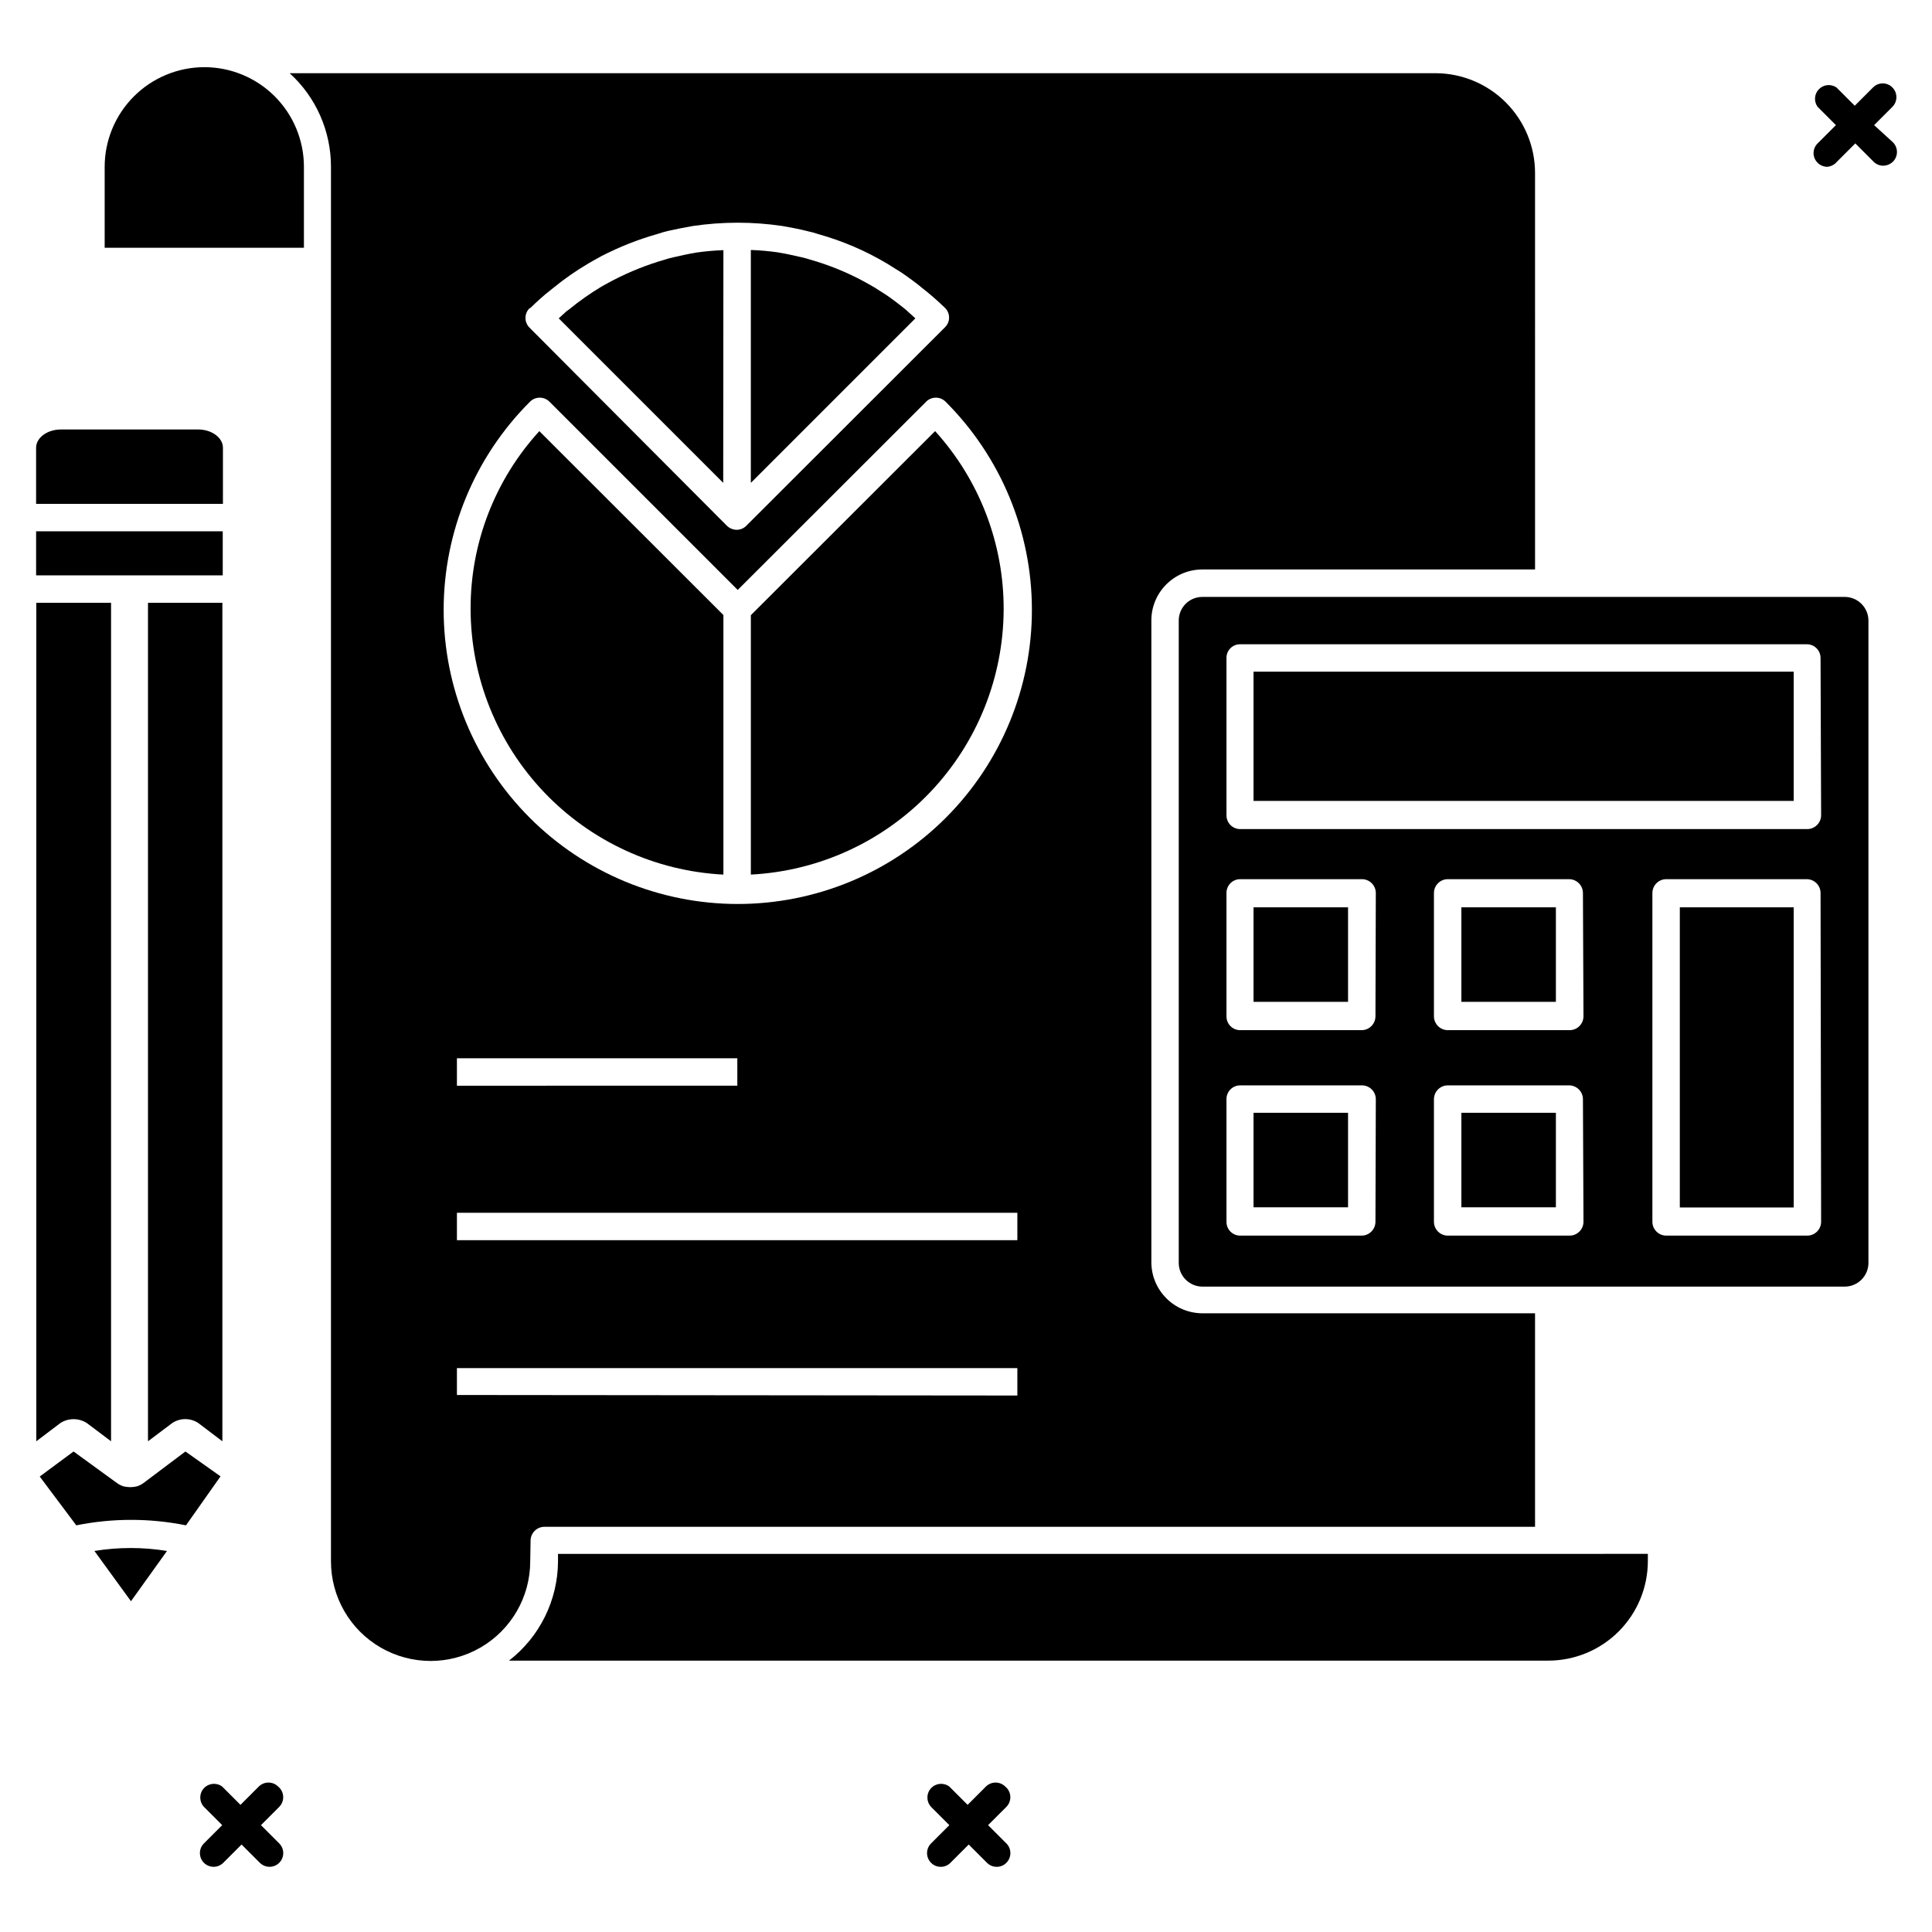 <?xml version="1.0" encoding="UTF-8"?>
<!-- The Best Svg Icon site in the world: iconSvg.co, Visit us! https://iconsvg.co -->
<svg fill="#000000" width="800px" height="800px" version="1.1" viewBox="144 144 512 512" xmlns="http://www.w3.org/2000/svg">
 <g>
  <path d="m198.14 161.8c-7 0.012-13.707 2.797-18.656 7.746s-7.734 11.656-7.746 18.652v21.461h52.805v-21.461c0-7-2.785-13.715-7.734-18.668-4.953-4.949-11.668-7.731-18.668-7.731z"/>
  <path d="m291.88 557.78c-0.059 10.297-4.848 19.996-12.984 26.305h275.45c6.992-0.012 13.695-2.801 18.637-7.75 4.941-4.949 7.715-11.656 7.715-18.652v-1.891l-288.82 0.004z"/>
  <path d="m476.2 438.9h25.047v25.047h-25.047z"/>
  <path d="m383.48 225.6-2.324-1.793c-1.016-0.727-1.938-1.453-2.906-2.035-0.969-0.582-1.984-1.309-3.004-1.891l-0.004 0.004c-5.18-3.055-10.73-5.434-16.516-7.074-0.812-0.273-1.637-0.5-2.473-0.676-2.082-0.484-4.117-0.922-6.152-1.258v-0.004c-2.359-0.332-4.738-0.543-7.121-0.629v61.719l43.598-43.598c-1.113-0.973-2.031-1.891-3.098-2.766z"/>
  <path d="m335.71 375.78v-68.789l-48.781-48.734c-11.785 12.898-18.289 29.762-18.215 47.23 0.062 18.062 7.039 35.414 19.5 48.488 12.461 13.07 29.457 20.875 47.496 21.805z"/>
  <path d="m284.61 552.25c0.027-1.992 1.641-3.606 3.633-3.633h262.56v-56.582h-88.164c-7.473-0.023-13.516-6.09-13.516-13.562v-170.04c0-7.465 6.051-13.516 13.516-13.516h88.168l-0.004-105.07c0-6.996-2.773-13.711-7.711-18.668-4.941-4.957-11.641-7.758-18.641-7.781h-303.69c6.984 6.352 10.961 15.359 10.949 24.801v369.57c0 9.434 5.031 18.148 13.199 22.863 8.172 4.719 18.234 4.719 26.402 0 8.168-4.715 13.203-13.43 13.203-22.863zm129-79.59h-148.52v-7.266h148.52zm-148.52-40.934v-7.266l74.309-0.004v7.266zm19.379-206.03c1.793-1.742 3.586-3.391 5.473-4.844l0.727-0.582v-0.004c2.914-2.375 6.008-4.531 9.25-6.441l1.258-0.727 2.18-1.211h0.004c4.734-2.445 9.699-4.406 14.824-5.863 0.938-0.32 1.891-0.598 2.856-0.824 2.18-0.484 4.359-0.922 6.59-1.309 3.93-0.578 7.894-0.867 11.867-0.871 3.957 0 7.906 0.293 11.82 0.871 2.277 0.387 4.504 0.824 6.637 1.355v0.004c1.02 0.211 2.019 0.488 3.004 0.824 6.336 1.777 12.414 4.383 18.07 7.75l3.344 2.082c1.016 0.629 2.133 1.453 3.195 2.227 1.066 0.773 1.695 1.258 2.566 1.984v0.004c2.199 1.707 4.301 3.535 6.297 5.473 0.695 0.676 1.086 1.602 1.086 2.57 0 0.965-0.391 1.891-1.086 2.566l-52.559 52.512c-0.684 0.746-1.652 1.168-2.664 1.164-0.961-0.023-1.875-0.402-2.566-1.066l-52.32-52.512c-1.418-1.418-1.418-3.719 0-5.137zm0 24.754-0.004-0.004c1.418-1.414 3.719-1.414 5.137 0l49.898 49.898 49.945-49.898h-0.004c1.418-1.414 3.719-1.414 5.137 0 14.641 14.609 22.875 34.438 22.887 55.121 0.016 20.68-8.188 40.52-22.809 55.152-14.617 14.629-34.453 22.848-55.137 22.848-20.68 0-40.516-8.219-55.133-22.848-14.621-14.633-22.824-34.473-22.812-55.152 0.016-20.684 8.25-40.512 22.891-55.121zm-19.379 263.24v-7.125h148.52v7.266z"/>
  <path d="m409.98 305.48c0.043-17.457-6.434-34.301-18.164-47.23l-48.832 48.781v68.742c18.039-0.93 35.035-8.734 47.496-21.805 12.461-13.074 19.438-30.426 19.5-48.488z"/>
  <path d="m335.71 210.29c-2.383 0.09-4.762 0.301-7.121 0.633-2.035 0.34-4.019 0.773-6.106 1.258-0.785 0.164-1.562 0.375-2.324 0.629-4.703 1.359-9.266 3.176-13.613 5.426l-1.891 1.016-1.309 0.727 0.004 0.004c-2.988 1.789-5.836 3.797-8.527 6.008l-0.68 0.484-2.082 1.891 43.598 43.598z"/>
  <path d="m169.02 555.02 9.688 13.32 9.547-13.32c-6.367-1.039-12.863-1.039-19.234 0z"/>
  <path d="m166.99 521.11 6.441 4.844v-222.21h-19.812v222.21l6.394-4.844c2.125-1.355 4.848-1.355 6.977 0z"/>
  <path d="m193.14 528.66-11.141 8.379c-0.492 0.352-1.027 0.629-1.598 0.824-1.238 0.324-2.539 0.324-3.781 0-0.566-0.195-1.105-0.473-1.598-0.824l-11.527-8.379-8.965 6.637 9.688 12.934h0.004c9.59-1.934 19.473-1.934 29.066 0l9.156-12.984z"/>
  <path d="m153.57 284.8h49.461v11.676h-49.461z"/>
  <path d="m203.08 262.66c0-2.664-2.953-4.844-6.59-4.844h-36.332c-3.633 0-6.59 2.18-6.59 4.844v14.871l49.512 0.004z"/>
  <path d="m189.66 521.11c2.09-1.375 4.793-1.375 6.879 0l6.394 4.844v-222.21h-19.715v222.21z"/>
  <path d="m589.17 384.45h30.18v79.543h-30.18z"/>
  <path d="m531.28 384.45h25.047v25.047h-25.047z"/>
  <path d="m476.2 322h143.15v34.25h-143.15z"/>
  <path d="m531.28 438.9h25.047v25.047h-25.047z"/>
  <path d="m632.86 302.19h-170.23c-3.453 0-6.25 2.797-6.25 6.25v170.23c0 3.457 2.789 6.269 6.25 6.297h170.23-0.004c3.481 0 6.301-2.82 6.301-6.297v-170.23c-0.027-3.461-2.84-6.25-6.301-6.25zm-124.35 165.63c-0.027 1.996-1.637 3.606-3.633 3.633h-32.215c-2.008 0-3.633-1.629-3.633-3.633v-32.555c0-2.008 1.625-3.633 3.633-3.633h32.312c1.992 0.023 3.606 1.637 3.633 3.633zm0-54.449v-0.004c-0.027 1.996-1.637 3.609-3.633 3.637h-32.215c-2.008 0-3.633-1.629-3.633-3.637v-32.746c0-2.008 1.625-3.633 3.633-3.633h32.312c1.992 0.027 3.606 1.637 3.633 3.633zm55.129 54.449c-0.027 1.996-1.637 3.606-3.633 3.633h-32.363c-1.992-0.027-3.606-1.637-3.633-3.633v-32.555c0.027-1.996 1.641-3.609 3.633-3.633h32.215c1.996 0.023 3.609 1.637 3.637 3.633zm0-54.449v-0.004c-0.027 1.996-1.637 3.609-3.633 3.637h-32.363c-1.992-0.027-3.606-1.641-3.633-3.637v-32.746c0.027-1.996 1.641-3.606 3.633-3.633h32.215c1.996 0.027 3.609 1.637 3.637 3.633zm62.977 54.449c-0.027 1.996-1.641 3.606-3.633 3.633h-37.449c-1.996-0.027-3.606-1.637-3.633-3.633v-87.199c0.027-1.996 1.637-3.606 3.633-3.633h37.301c1.996 0.027 3.609 1.637 3.633 3.633zm0-107.74c-0.027 1.996-1.641 3.606-3.633 3.633h-150.32c-2.008 0-3.633-1.629-3.633-3.633v-41.711c-0.016-0.969 0.363-1.898 1.047-2.582 0.688-0.684 1.617-1.062 2.586-1.051h150.17c2.008 0 3.633 1.625 3.633 3.633z"/>
  <path d="m476.2 384.45h25.047v25.047h-25.047z"/>
  <path d="m640.66 177.16 4.844-4.844c1.418-1.418 1.418-3.719 0-5.137-0.672-0.691-1.602-1.082-2.566-1.082-0.969 0-1.895 0.391-2.566 1.082l-4.844 4.844-4.844-4.844h-0.004c-1.457-0.996-3.422-0.801-4.656 0.469-1.23 1.266-1.371 3.238-0.332 4.668l4.844 4.844-4.844 4.844c-0.691 0.676-1.082 1.602-1.082 2.566 0 0.969 0.391 1.895 1.082 2.57 0.68 0.68 1.605 1.062 2.566 1.062 1.004-0.094 1.926-0.582 2.57-1.355l4.844-4.844 4.844 4.844c0.68 0.684 1.605 1.066 2.566 1.066 0.961-0.02 1.875-0.402 2.566-1.066 1.418-1.418 1.418-3.715 0-5.133z"/>
  <path d="m217.71 617.46c-1.418-1.418-3.719-1.418-5.137 0l-4.844 4.844-4.844-4.844c-1.504-1.129-3.621-0.926-4.879 0.473-1.262 1.398-1.246 3.523 0.035 4.902l4.844 4.844-4.844 4.844v0.004c-1.418 1.418-1.418 3.715 0 5.133 1.418 1.418 3.715 1.418 5.133 0l4.844-4.844 4.844 4.844h0.004c1.418 1.418 3.715 1.418 5.133 0 1.418-1.418 1.418-3.715 0-5.133l-4.844-4.844 4.844-4.844v-0.004c0.723-0.727 1.102-1.727 1.047-2.75-0.055-1.027-0.539-1.98-1.336-2.625z"/>
  <path d="m410.41 617.46c-1.418-1.418-3.715-1.418-5.137 0l-4.844 4.844-4.844-4.844c-1.504-1.129-3.621-0.926-4.879 0.473-1.262 1.398-1.246 3.523 0.035 4.902l4.844 4.844-4.844 4.844v0.004c-1.418 1.418-1.418 3.715 0 5.133 0.676 0.688 1.602 1.07 2.566 1.066 0.965 0.012 1.895-0.375 2.566-1.066l4.844-4.844 4.844 4.844h0.004c0.676 0.688 1.602 1.07 2.566 1.066 0.965 0.012 1.895-0.375 2.566-1.066 1.418-1.418 1.418-3.715 0-5.133l-4.844-4.844 4.844-4.844v-0.004c0.723-0.727 1.102-1.727 1.047-2.75-0.055-1.027-0.539-1.98-1.336-2.625z"/>
 </g>
</svg>
